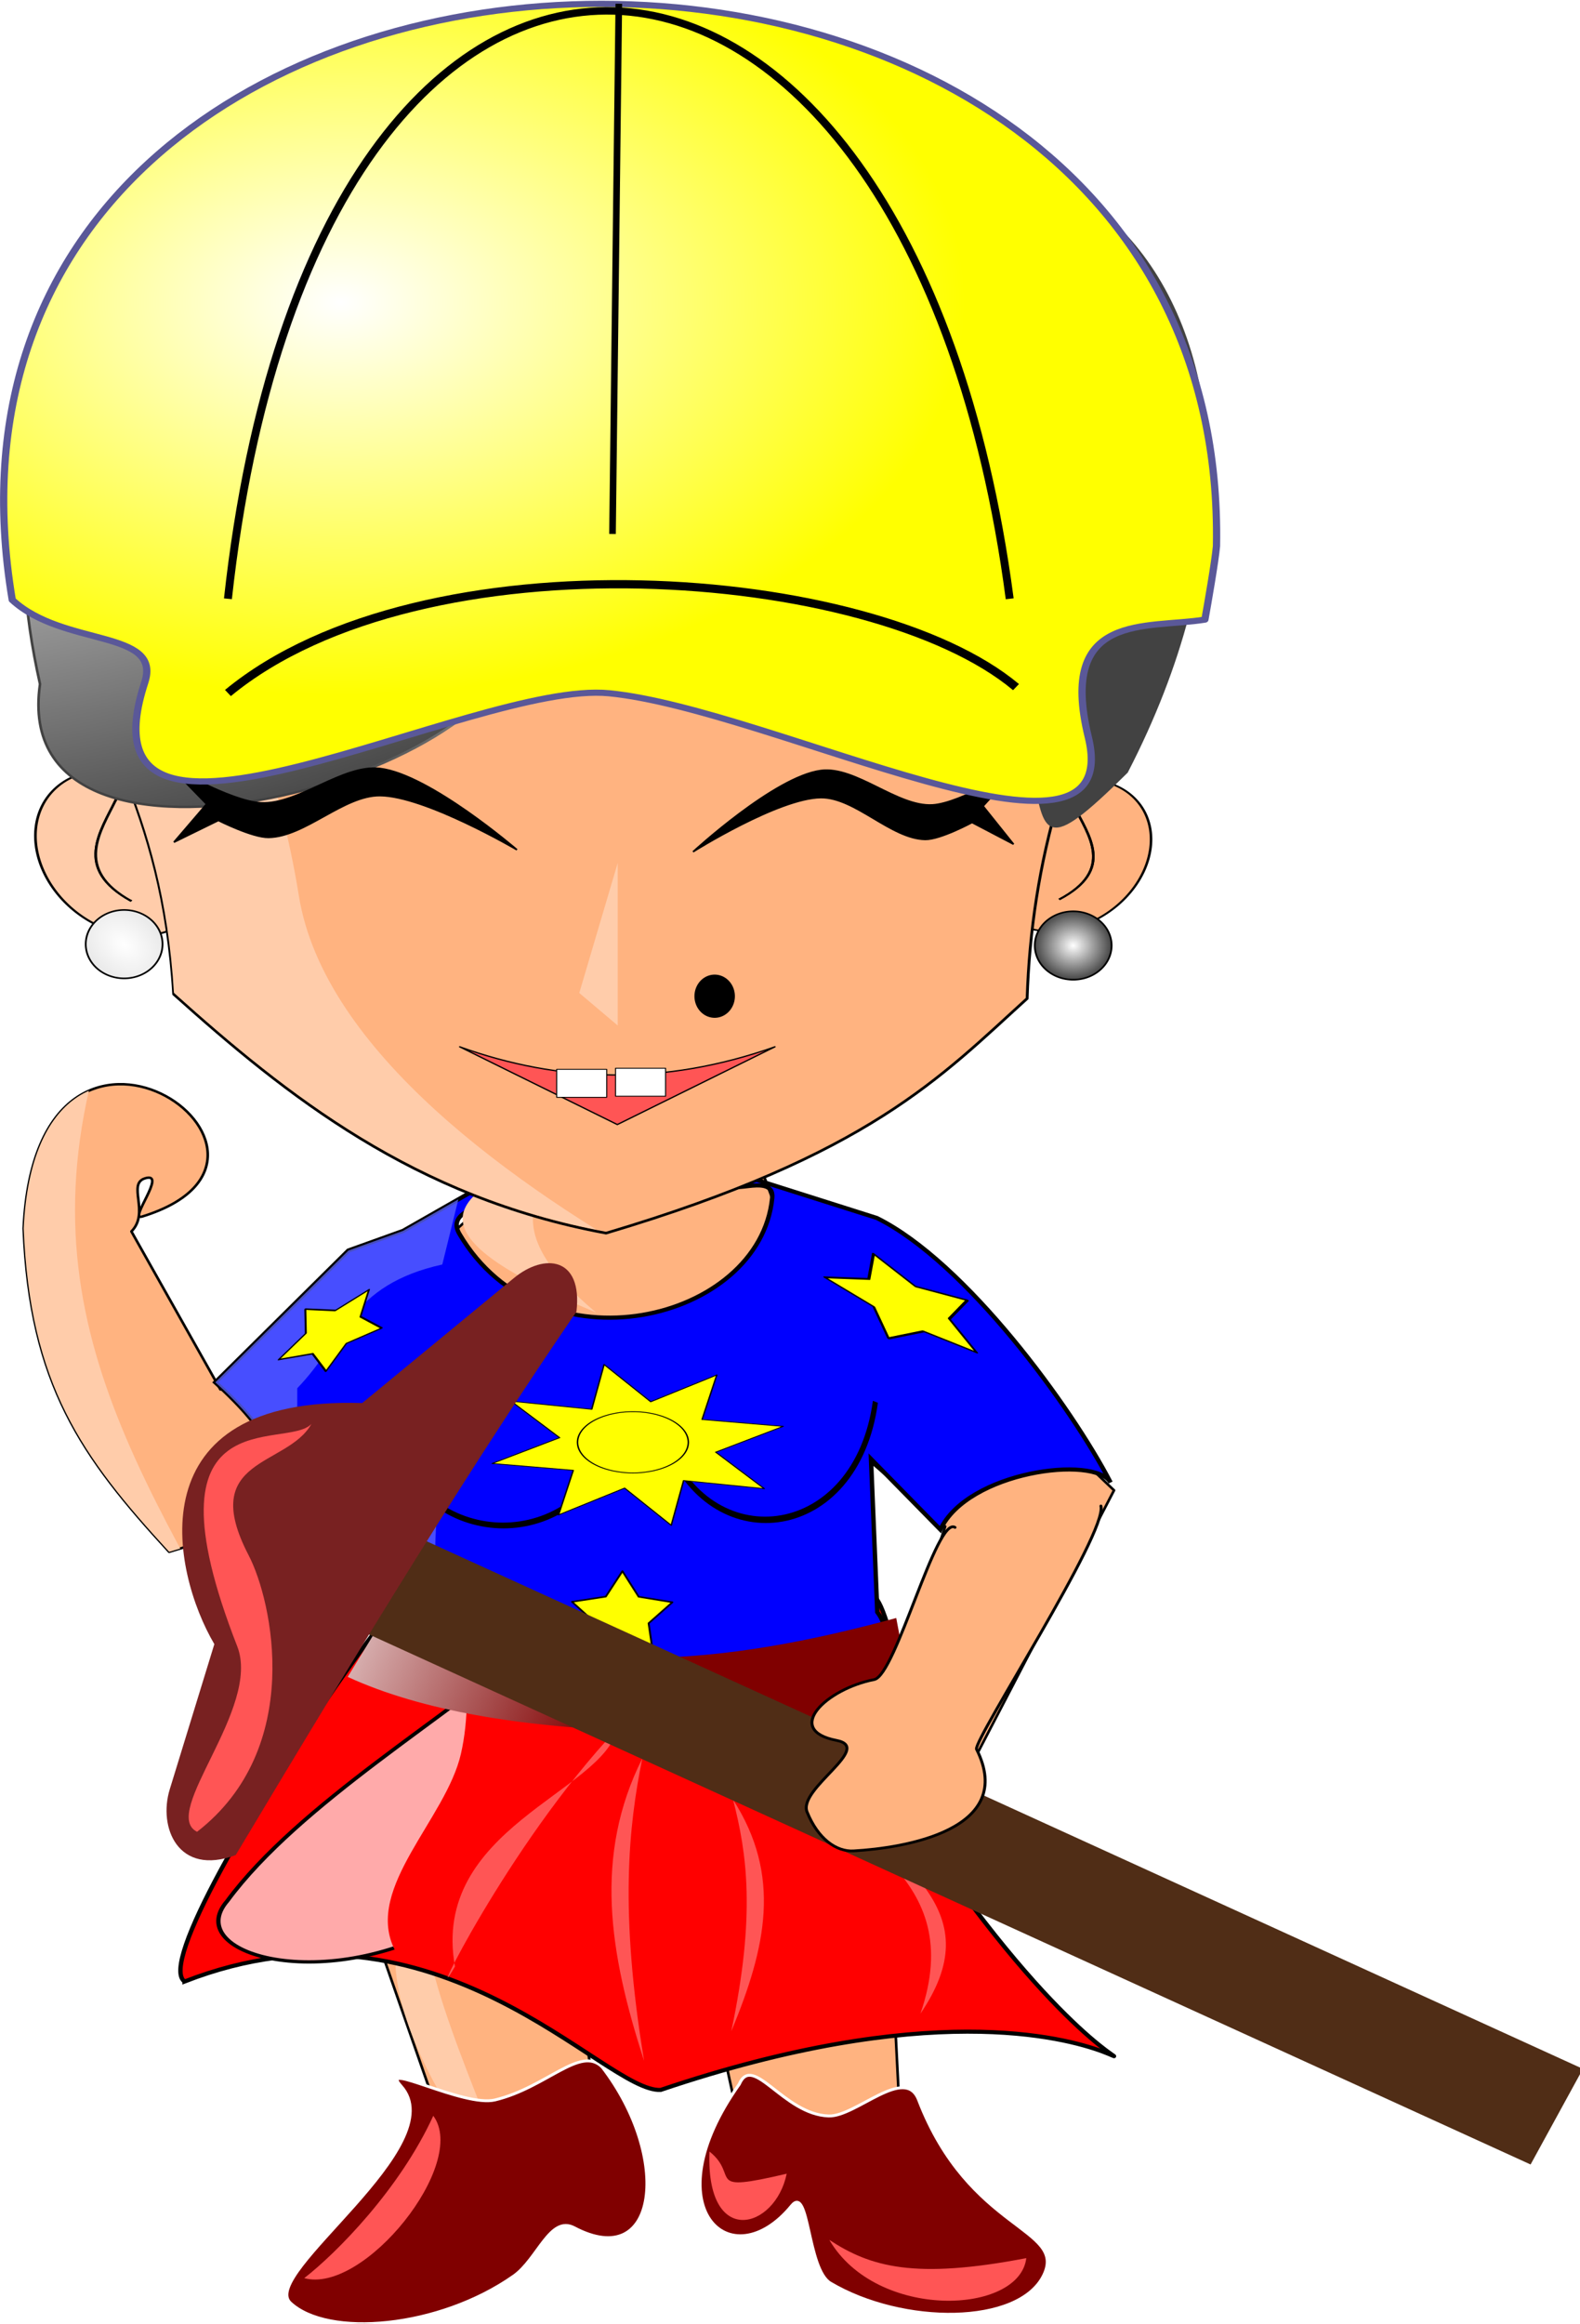 <?xml version="1.0" encoding="UTF-8" standalone="no"?>
<!-- Created with Inkscape (http://www.inkscape.org/) -->
<svg
    xmlns:inkscape="http://www.inkscape.org/namespaces/inkscape"
    xmlns:rdf="http://www.w3.org/1999/02/22-rdf-syntax-ns#"
    xmlns="http://www.w3.org/2000/svg"
    xmlns:sodipodi="http://sodipodi.sourceforge.net/DTD/sodipodi-0.dtd"
    xmlns:cc="http://creativecommons.org/ns#"
    xmlns:xlink="http://www.w3.org/1999/xlink"
    xmlns:dc="http://purl.org/dc/elements/1.1/"
    xmlns:svg="http://www.w3.org/2000/svg"
    xmlns:ns1="http://sozi.baierouge.fr"
    id="svg2"
    sodipodi:docname="architect-gloria.svg"
    inkscape:export-filename="C:\Documents and Settings\WILS\Desktop\chibi samples\architect-gloria.png"
    viewBox="0 0 260.99 383.71"
    sodipodi:version="0.32"
    inkscape:export-xdpi="90"
    version="1.0"
    inkscape:output_extension="org.inkscape.output.svg.inkscape"
    inkscape:export-ydpi="90"
    inkscape:version="0.46"
  >
  <defs
      id="defs4"
    >
    <linearGradient
        id="linearGradient3230"
      >
      <stop
          id="stop3232"
          style="stop-color:#ffffff"
          offset="0"
      />
      <stop
          id="stop3234"
          style="stop-color:#424242"
          offset="1"
      />
    </linearGradient
    >
    <clipPath
        id="clipPath3276"
        clipPathUnits="userSpaceOnUse"
      >
      <path
          id="path3278"
          sodipodi:nodetypes="csccc"
          style="stroke:#000000;stroke-width:1px;fill:none"
          d="m128.57 363.79c28.24 109.52 82.45 207.86 97.19 311.41 9.36 65.77 80.83 122.96 139.95 160.02l-305.71-20 68.57-451.43z"
      />
    </clipPath
    >
    <filter
        id="filter3435"
        inkscape:collect="always"
      >
      <feGaussianBlur
          id="feGaussianBlur3437"
          stdDeviation="1.801"
          inkscape:collect="always"
      />
    </filter
    >
    <filter
        id="filter3838"
        height="1.21"
        width="1.093"
        y="-.105"
        x="-.047"
        inkscape:collect="always"
      >
      <feGaussianBlur
          id="feGaussianBlur3840"
          stdDeviation="0.835"
          inkscape:collect="always"
      />
    </filter
    >
    <filter
        id="filter3890"
        height="1.308"
        width="1.109"
        y="-.154"
        x="-.054"
        inkscape:collect="always"
      >
      <feGaussianBlur
          id="feGaussianBlur3892"
          stdDeviation="0.995"
          inkscape:collect="always"
      />
    </filter
    >
    <clipPath
        id="clipPath4806"
        clipPathUnits="userSpaceOnUse"
      >
      <path
          id="path4808"
          sodipodi:nodetypes="cccc"
          style="stroke:#000000;stroke-width:1px;fill:none"
          d="m232.86 429.51c-22.4 70.58 9.43 112.04 41.43 175.71l-128.58-65.71 87.15-110z"
      />
    </clipPath
    >
    <clipPath
        id="clipPath4814"
        clipPathUnits="userSpaceOnUse"
      >
      <path
          id="path4816"
          sodipodi:nodetypes="cssccc"
          style="stroke:#000000;stroke-width:1px;fill:none"
          d="m308.57 538.08c-2.98 20.87 2.26 41.74-1.41 62.61-3.36 19.14-21.63 39.39-15.14 57.41 9.93 27.61 27.13 52.37 27.98 79.98l-148.57-88.57 137.14-111.43z"
      />
    </clipPath
    >
    <filter
        id="filter4966"
        height="1.382"
        width="2.221"
        y="-.191"
        x="-.61"
        inkscape:collect="always"
      >
      <feGaussianBlur
          id="feGaussianBlur4968"
          stdDeviation="10.15"
          inkscape:collect="always"
      />
    </filter
    >
    <clipPath
        id="clipPath4976"
        clipPathUnits="userSpaceOnUse"
      >
      <path
          id="path4978"
          sodipodi:nodetypes="cccccccc"
          style="stroke:#000000;stroke-width:1px;fill:none"
          d="m317.14 450.93l-8.57 37.15c-20.91 4.94-22.2 18.21-32.86 30v21.43c4.64-4.44 16.49-9.75 32.86-4.29-3.9 36.79-0.67 37.15 8.57 60l-161.43-37.14 161.43-107.15z"
      />
    </clipPath
    >
    <filter
        id="filter5044"
        height="1.112"
        width="1.221"
        y="-.056"
        x="-.111"
        inkscape:collect="always"
      >
      <feGaussianBlur
          id="feGaussianBlur5046"
          stdDeviation="2.895"
          inkscape:collect="always"
      />
    </filter
    >
    <filter
        id="filter6014"
        height="1.406"
        width="1.048"
        y="-.203"
        x="-.024"
        inkscape:collect="always"
      >
      <feGaussianBlur
          id="feGaussianBlur6016"
          stdDeviation="1.245"
          inkscape:collect="always"
      />
    </filter
    >
    <filter
        id="filter6094"
        inkscape:collect="always"
      >
      <feGaussianBlur
          id="feGaussianBlur6096"
          stdDeviation="1.273"
          inkscape:collect="always"
      />
    </filter
    >
    <filter
        id="filter6182"
        height="1.076"
        width="4.336"
        y="-.038"
        x="-1.668"
        inkscape:collect="always"
      >
      <feGaussianBlur
          id="feGaussianBlur6184"
          stdDeviation="1.688"
          inkscape:collect="always"
      />
    </filter
    >
    <radialGradient
        id="radialGradient6252"
        xlink:href="#linearGradient3230"
        gradientUnits="userSpaceOnUse"
        cy="467.8"
        cx="-556.22"
        gradientTransform="matrix(.148 .66 -1.077 .218 931.22 541.16)"
        r="209.73"
        inkscape:collect="always"
    />
    <radialGradient
        id="radialGradient6254"
        xlink:href="#linearGradient3230"
        gradientUnits="userSpaceOnUse"
        cy="501.31"
        cx="-475.03"
        gradientTransform="matrix(.603 0 0 .365 775.52 140.91)"
        r="222.9"
        inkscape:collect="always"
    />
    <radialGradient
        id="radialGradient6256"
        xlink:href="#linearGradient3230"
        gradientUnits="userSpaceOnUse"
        cy="948.08"
        cx="152.86"
        r="21.929"
        inkscape:collect="always"
    />
    <radialGradient
        id="radialGradient6258"
        xlink:href="#linearGradient3230"
        gradientUnits="userSpaceOnUse"
        cy="948.08"
        cx="152.86"
        gradientTransform="matrix(6.119 -5.15 7.054 8.382 -7470.3 -6211.2)"
        r="21.929"
        inkscape:collect="always"
    />
    <linearGradient
        id="linearGradient6260"
        y2="568.08"
        gradientUnits="userSpaceOnUse"
        x2="267.14"
        gradientTransform="translate(141.43 22.857)"
        y1="601.37"
        x1="342.86"
        inkscape:collect="always"
      >
      <stop
          id="stop5577"
          style="stop-color:#800000"
          offset="0"
      />
      <stop
          id="stop5579"
          style="stop-color:#ffffff"
          offset="1"
      />
    </linearGradient
    >
    <radialGradient
        id="radialGradient6262"
        gradientUnits="userSpaceOnUse"
        cy="264.37"
        cx="371.49"
        gradientTransform="matrix(1 0 0 .741 0 76.772)"
        r="118.42"
        inkscape:collect="always"
      >
      <stop
          id="stop5982"
          style="stop-color:#ffffff"
          offset="0"
      />
      <stop
          id="stop5984"
          style="stop-color:#ffff00"
          offset="1"
      />
    </radialGradient
    >
  </defs
  >
  <sodipodi:namedview
      id="base"
      bordercolor="#666666"
      inkscape:pageshadow="2"
      guidetolerance="10"
      pagecolor="#ffffff"
      gridtolerance="10000"
      inkscape:window-height="740"
      inkscape:zoom="0.7"
      objecttolerance="10"
      inkscape:window-y="-4"
      showgrid="false"
      borderopacity="1.0"
      inkscape:current-layer="layer1"
      inkscape:cx="368.01429"
      inkscape:cy="308.53928"
      showguides="true"
      inkscape:guide-bbox="true"
      inkscape:window-x="-4"
      inkscape:window-width="1280"
      inkscape:pageopacity="0.0"
      inkscape:document-units="px"
  />
  <g
      id="layer1"
      inkscape:label="Layer 1"
      inkscape:groupmode="layer"
      transform="translate(-288.46 -320.13)"
    >
    <g
        id="g6188"
        transform="matrix(.729 0 0 .681 33.468 180.99)"
      >
      <path
          id="path3534"
          sodipodi:nodetypes="cccccccccssccccccccccccccccccc"
          style="stroke-linejoin:round;stroke:#000000;stroke-linecap:round;stroke-width:.593;fill:#ffb380"
          d="m493.05 632.39l-14.85 34.46 5.5 39.64-33.66 13.4-19.07-58.54 19.77-49.09-1.27-51.44-61.35 19.79c-19.85-23.14-31.51-40.55-32.97-78.41 3-68.76 71-17.48 26.84-2.89-3.24 1.07 5.85-10.98 0.65-9.27-4.12 1.36 1.16 8.31-3.08 12.88l20.16 38.32 28.5-14.44 29.5-28.76 34.72-95.77 35.9 102.84 19.49 4.93 54.38 55.65-37.49 77.26c-13.44 56.9-43.51 13.96-21.57-17.66-13.98-10.9-27.25 11.21 3.32 6.48l17.48-57.31-23.38-21.71-1.78 60.94c1.42 13.23 17.09 41.1 11.75 36.97l3.29 70.37-36.38-0.9-11.39-55.9-13.01-31.84z"
      />
      <path
          id="path5831"
          sodipodi:nodetypes="ccc"
          style="fill-rule:evenodd;fill:#ffccaa"
          d="m447.37 664.05c-5.98 11.01 12.38 51.43 18.51 71.26-19.06-20.39-37.56-62.25-18.51-71.26z"
      />
      <path
          id="path3547"
          sodipodi:nodetypes="csssssc"
          style="stroke-linejoin:round;stroke:#ffffff;stroke-linecap:round;stroke-width:.702;fill:#800000"
          d="m517.29 709.7c-20.03 30.11-1.86 47.45 11.91 29.43 3.9-5.1 3.45 15.44 8.72 18.79 16.43 10.42 42.78 10.34 48.37-1.88 5.3-11.58-16.88-10.6-28.33-42.51-3.07-8.56-14.23 4.1-20.42 3.87-10.23-0.38-17.18-15.33-20.25-7.7z"
      />
      <path
          id="path3557"
          sodipodi:nodetypes="csssssc"
          style="stroke-linejoin:round;stroke:#ffffff;stroke-linecap:round;stroke-width:.693;fill:#800000"
          d="m486.26 705.55c15.71 21.89 12.79 49.78-6.39 38.94-5.42-3.07-8.23 7.62-13.67 11.71-16.97 12.76-42.17 15.03-50.67 6.49-6.99-7.02 37.21-38.15 25.08-52.58-5.11-6.08 14.28 5.23 21.35 3.4 11.7-3.03 19.35-13.28 24.3-7.96z"
      />
      <path
          id="path3559"
          sodipodi:nodetypes="cccscsscc"
          style="fill-rule:evenodd;stroke:#000000;stroke-width:.988px;fill:#ff0000"
          d="m391.6 684.8c57.59-24.05 95.17 27.05 107.89 26.28 120.64-43.64 124.66 36.28 65.39-52.23-3.16-7.74-11.36-51.19-13.54-59-6.04-21.66-5.05 6.05-12.73-5.97-10.19 7.32-19.44 7.55-29.81 11.65-11.53 4.56-37.93-0.29-47.03-0.91-18.49-1.25-7.33 3.49-20.12 0.06 36.49-76.26-61.48 71.56-50.05 80.12z"
      />
      <path
          id="path5048"
          sodipodi:nodetypes="ccc"
          style="fill-rule:evenodd;fill:#ff5555"
          d="m533.44 634.98c6.13 15.62 35.9 23.48 24.9 57.62 15.69-24.76-3.29-35.48-24.9-57.62z"
      />
      <path
          id="path3543"
          sodipodi:nodetypes="cccccccssccccccssc"
          style="fill-rule:evenodd;stroke:#000000;stroke-width:1px;fill:#0000ff"
          d="m462.86 489.51l-21.75 13.27-12.39 4.76-30.15 31.97c25.26 24.35 11.05 32.27-2.86 38.57l45.72-15.72c6.36 4.17 0.6-3.85-1.43 38.57 4.06 7.92 23.48 4.99 41.26 13.83 8.51 4.23 20.43 4.81 35.91-0.71 20.8-7.41 38.21-8.99 31.4-18.83l-1.43-37.14 15.72 17.14c6.2-14.11 34.92-18.12 38.57-11.43-8.82-18.22-32.81-53.47-52.97-64.14l-29.89-10.14c-6.96 6.23 6.82-1.55 6.19 5.27-2.78 30.06-52.26 42.76-70.89 8.71-4.75-8.68 19.58-7.13 8.99-13.98z"
      />
      <path
          id="path3566"
          d="m304.29 532.36c3.51 18.26 32.31 20.41 42.85 0"
          sodipodi:nodetypes="cc"
          style="filter:url(#filter3890);stroke:#000000;stroke-width:1px;fill:none"
          transform="matrix(1.167 .053 .068 1.4 47.611 -208.59)"
      />
      <path
          id="path3568"
          style="filter:url(#filter3838);stroke:#000000;stroke-width:1px;fill:none"
          sodipodi:nodetypes="cc"
          transform="matrix(1.096 -.255 .355 1.527 -82.691 -165.89)"
          d="m360.29 532.36c3.51 18.26 32.31 20.41 42.85 0"
      />
      <g
          id="g3916"
          transform="matrix(.502 0 0 .297 444.79 438.15)"
        >
        <path
            id="path3912"
            style="stroke-linejoin:round;stroke:#000000;stroke-linecap:round;stroke-width:0.674;fill:#ffff00"
            sodipodi:type="star"
            sodipodi:sides="8"
            sodipodi:r1="67.385582"
            sodipodi:r2="35.714359"
            sodipodi:arg1="2.1293956"
            sodipodi:arg2="2.5220947"
            inkscape:randomized="0"
            sodipodi:cy="392.36218"
            sodipodi:cx="98.571426"
            inkscape:rounded="0"
            inkscape:flatsided="false"
            d="m62.857 449.51l6.637-36.41-36.582-5.59 30.435-21.05-21.918-29.81 36.406 6.63 5.584-36.58 21.051 30.44 29.82-21.92-6.64 36.41 36.58 5.58-30.43 21.05 21.91 29.82-36.4-6.64-5.59 36.58-21.046-30.43-29.817 21.92z"
        />
        <path
            id="path3914"
            sodipodi:rx="25"
            sodipodi:ry="25"
            style="stroke-linejoin:round;stroke:#000000;stroke-linecap:round;stroke-width:0.674;fill:#ffff00"
            sodipodi:type="arc"
            d="m122.86 391.65a25 25 0 1 1 -50.003 0 25 25 0 1 1 50.003 0z"
            transform="translate(-1.429 -1.429)"
            sodipodi:cy="391.64789"
            sodipodi:cx="97.85714"
        />
      </g
      >
      <path
          id="path4802"
          style="fill:#ffccaa"
          d="m351.63 609.54l-14.86 34.46 5.5 39.63-33.66 13.4-19.07-58.54 19.77-49.09-1.27-51.43-61.35 19.78c-19.85-23.14-31.51-40.55-32.97-78.4 3-68.77 71-17.49 26.84-2.9-3.24 1.07 5.85-10.98 0.66-9.27-4.13 1.36 1.15 8.31-3.09 12.89l20.16 38.32 28.51-14.45 29.49-28.76 34.72-95.77 35.9 102.85 19.49 4.92 54.38 55.65-26.06 54.41c-13.44 56.9-54.94 36.81-33 5.2-13.98-10.91-25.82-14.51 4.75-19.24l16.05-31.6-23.38-21.71 8.22 59.52c1.42 13.22 7.09 42.53 1.75 38.39l3.29 70.37-36.38-0.9-11.39-55.89-13-31.84z"
          clip-path="url(#clipPath4806)"
          sodipodi:nodetypes="cccccccccssccccccccccccccccccc"
          transform="translate(141.43 22.857)"
      />
      <path
          id="path4810"
          style="fill-rule:evenodd;filter:url(#filter4966);stroke:#000000;stroke-width:.976px;fill:#ffaaaa"
          d="m323.4 567.76c-18.32 21.27-52.95 47.78-69.07 76.39-10.82 16.26 24.31 28.88 53.6 4 33.17-25.99 47.13 40.33 60.69 40.05 22.61-0.48 26.81 6.16 37.66-13.02 27.5 28.27 35.03-29.23 25.4-39.81-5.7-6.27 2.82-11.32 0.72-19.23-5.82-21.9-18.65-34.33-26.06-46.49-42.94 32.37-29.45 32.45-53.3 25.75-7.05-1.99-24.63-25.81-29.64-27.64z"
          clip-path="url(#clipPath4814)"
          sodipodi:nodetypes="cccscsscsc"
          transform="matrix(1.002 0 0 .82 146.44 137.06)"
      />
      <path
          id="path4972"
          style="opacity:.863;filter:url(#filter5044);fill-rule:evenodd;fill:#5f69ff"
          d="m321.43 466.65l-21.75 13.27-12.38 4.77-30.16 31.96c25.26 24.35 11.05 32.27-2.85 38.57l45.71-15.71c6.36 4.17 0.6-3.86-1.43 38.57 11.24 19.29 124.7 16.57 108.57-5.72l-1.43-37.14 15.72 17.14c6.2-14.11 34.92-18.12 38.57-11.43-8.82-18.22-32.81-53.47-52.97-64.14l-29.89-7.28c-6.96 6.23 6.82-1.55 6.19 5.27-2.78 30.06-52.26 39.91-70.89 5.86-4.75-8.68 19.58-7.14 8.99-13.99z"
          clip-path="url(#clipPath4976)"
          sodipodi:nodetypes="cccccccccccccssc"
          transform="translate(141.43 22.857)"
      />
      <path
          id="path5126"
          sodipodi:nodetypes="ccc"
          style="fill-rule:evenodd;fill:#ff5555"
          d="m515.89 640.7c3.12 12.98 5.19 27.81-0.41 56.18 7.98-20.57 11.41-37.79 0.41-56.18z"
      />
      <path
          id="path5128"
          sodipodi:nodetypes="ccc"
          style="fill-rule:evenodd;fill:#ff5555"
          d="m489.6 623.56c-3.12 15.28-42.33 24.19-36.73 57.61-7.45 13.73 11.77-29.28 36.73-57.61z"
      />
      <path
          id="path5130"
          sodipodi:nodetypes="ccc"
          style="fill-rule:evenodd;fill:#ff5555"
          d="m495.32 630.7c-3.12 16.61-5.19 37.02 0.41 73.33-7.98-26.33-11.41-49.79-0.41-73.33z"
      />
      <path
          id="path5132"
          sodipodi:nodetypes="ccc"
          style="fill-rule:evenodd;fill:#ffccaa"
          d="m483.18 482.13c-12.76 9.35-21.21 20.03 1.69 40.47-32.65-14.82-46.67-27.22-1.69-40.47z"
      />
      <path
          id="path5134"
          sodipodi:nodetypes="ccc"
          style="fill-rule:evenodd;fill:#ff5555"
          d="m418.72 756.72c7.32-6.08 21.66-21.6 29.24-39.36 8.04 11.61-15.72 43.33-29.24 39.36z"
      />
      <path
          id="path5136"
          sodipodi:nodetypes="ccc"
          style="fill-rule:evenodd;fill:#ff5555"
          d="m537.7 747.45c9.33 6.55 19.29 9.63 44.63 4.42-1.53 13.74-33.9 15.22-44.63-4.42z"
      />
      <path
          id="path5138"
          sodipodi:nodetypes="ccc"
          style="fill-rule:evenodd;fill:#ff5555"
          d="m510.54 726.02c7.04 6.03-1.61 10.18 17.5 5.38-2.58 13.53-18.35 18.17-17.5-5.38z"
      />
      <g
          id="g3203"
          transform="matrix(-.577 0 0 .398 680.45 144.58)"
        >
        <path
            id="path3205"
            sodipodi:rx="31.428572"
            sodipodi:ry="47.142857"
            style="stroke-linejoin:round;stroke:#000000;stroke-linecap:round;fill:#ffb380"
            sodipodi:type="arc"
            d="m-140 759.51a31.429 47.143 0 1 1 -62.86 0 31.429 47.143 0 1 1 62.86 0z"
            transform="matrix(.964 -.267 .267 .964 116.34 -106.75)"
            sodipodi:cy="759.50507"
            sodipodi:cx="-171.42857"
        />
        <g
            id="g3207"
          >
          <path
              id="path3209"
              sodipodi:nodetypes="cc"
              style="stroke:#000000;stroke-width:1px;fill:none"
              d="m151.43 640.93c-5.83 18.1-16.42 39.05 5.71 57.15"
          />
        </g
        >
        <g
            id="g3211"
          >
          <path
              id="path3213"
              sodipodi:nodetypes="cc"
              style="stroke:#000000;stroke-width:1px;fill:none"
              d="m151.43 640.93c-5.83 18.1-16.42 39.05 5.71 57.15"
          />
        </g
        >
      </g
      >
      <g
          id="g3196"
          style="fill:#ffccaa"
          transform="matrix(.603 0 0 .433 284.81 120.55)"
        >
        <path
            id="path3185"
            sodipodi:rx="31.428572"
            sodipodi:ry="47.142857"
            style="stroke-linejoin:round;stroke:#000000;stroke-linecap:round;fill:#ffccaa"
            sodipodi:type="arc"
            d="m-140 759.51a31.429 47.143 0 1 1 -62.86 0 31.429 47.143 0 1 1 62.86 0z"
            transform="matrix(.964 -.267 .267 .964 116.34 -106.75)"
            sodipodi:cy="759.50507"
            sodipodi:cx="-171.42857"
        />
        <g
            id="g3189"
            style="fill:#ffccaa"
          >
          <path
              id="path3187"
              sodipodi:nodetypes="cc"
              style="fill-rule:evenodd;stroke:#000000;stroke-width:1px;fill:#ffccaa"
              d="m151.43 640.93c-5.83 18.1-16.42 39.05 5.71 57.15"
          />
        </g
        >
        <g
            id="g3192"
            style="fill:#ffccaa"
          >
          <path
              id="path3194"
              sodipodi:nodetypes="cc"
              style="fill-rule:evenodd;stroke:#000000;stroke-width:1px;fill:#ffccaa"
              d="m151.43 640.93c-5.83 18.1-16.42 39.05 5.71 57.15"
          />
        </g
        >
      </g
      >
      <path
          id="path3161"
          sodipodi:nodetypes="cccccc"
          style="stroke-linejoin:round;stroke:#000000;stroke-linecap:round;stroke-width:.642;fill:#ffb380"
          d="m610.71 348.92c-19.2 32.5-27.21 65.01-28.19 97.52-19.54 18.96-35.79 37.93-95.41 56.89-43.43-8.57-72.34-33.32-97.97-57.94-2.52-45.09-18.34-66.17-29.05-96.47 96.84-86.33 176.44-60.79 250.62 0z"
      />
      <path
          id="path3272"
          style="fill:#ffccaa"
          d="m546.5 548.12c-31.85 56.69-45.14 113.37-46.76 170.06-32.43 33.07-59.4 66.14-158.33 99.21-72.06-14.96-120.04-58.11-162.58-101.04-4.16-78.63-30.42-115.4-48.19-168.23 160.68-150.54 292.78-105.99 415.86 0z"
          clip-path="url(#clipPath3276)"
          sodipodi:nodetypes="cccccc"
          transform="matrix(.603 0 0 .573 281.36 34.588)"
      />
      <path
          id="path3164"
          sodipodi:nodetypes="csssccc"
          style="stroke-linejoin:round;stroke:url(#radialGradient6254);stroke-linecap:round;stroke-width:.588;fill:url(#radialGradient6252)"
          d="m605.07 391.49c-38.42 40.86 4.65-23.92-67.84-47.76-9.59-3.16-8.66 17.21-23.17 27.51-14.29 10.13-47.29-23.77-46.74-14.97 2.24 36.1-116.11 70.06-108.47 13.92-15.04-71.75 12.79-129.76 160.12-110.59 73.83-53.26 136.54 27.37 86.1 131.89z"
      />
      <path
          id="path3155"
          sodipodi:nodetypes="csscsscccc"
          style="fill-rule:evenodd;stroke:#000000;stroke-width:.395px;fill:#000000"
          d="m388.02 389.83s13.92 8.78 20.86 9.17c8.54 0.48 18.55-9.43 27.03-8.33 11.23 1.45 31 19.7 31 19.7s-20.74-13.04-31-13.14c-8.29-0.08-16.99 10-25.28 10.13-3.67 0.06-11.36-4.11-11.36-4.11l-10.07 5.28 7.4-9.24-8.58-9.46z"
      />
      <path
          id="path3166"
          sodipodi:nodetypes="csscsscccc"
          style="fill-rule:evenodd;stroke:#000000;stroke-width:.382px;fill:#000000"
          d="m580.55 390.32s-13.01 8.79-19.49 9.18c-7.99 0.48-17.35-9.45-25.27-8.35-10.5 1.46-28.97 19.71-28.97 19.71s19.38-13.04 28.97-13.14c7.74-0.08 15.88 10 23.63 10.14 3.43 0.06 10.62-4.11 10.62-4.11l9.4 5.27-6.91-9.24 8.02-9.46z"
      />
      <g
          id="g3265"
          transform="matrix(.603 0 0 .573 264.66 -30.951)"
        >
        <path
            id="path3178"
            sodipodi:nodetypes="cccc"
            style="stroke-linejoin:round;stroke:#000000;stroke-linecap:round;stroke-width:.542;fill:#ff5555"
            d="m373.14 886.48l-59.23-32.91c37.3 15.1 76.55 16.69 118.46 0l-59.23 32.91z"
        />
        <rect
            id="rect3174"
            style="stroke-linejoin:round;stroke:#000000;stroke-linecap:round;stroke-width:.374;fill:#ffffff"
            height="11.839"
            width="18.801"
            y="863.11"
            x="350.35"
        />
        <rect
            id="rect3176"
            style="stroke-linejoin:round;stroke:#000000;stroke-linecap:round;stroke-width:.374;fill:#ffffff"
            height="11.839"
            width="18.801"
            y="862.64"
            x="372.47"
        />
      </g
      >
      <path
          id="path3215"
          sodipodi:rx="12.857142"
          sodipodi:ry="11.428572"
          style="stroke-linejoin:round;stroke:#000000;stroke-linecap:round;fill:#000000"
          sodipodi:type="arc"
          d="m-94.286 878.08a12.857 11.429 0 1 1 -25.714 0 12.857 11.429 0 1 1 25.714 0z"
          transform="matrix(.343 0 0 .439 548.47 60.402)"
          sodipodi:cy="878.07648"
          sodipodi:cx="-107.14286"
      />
      <path
          id="path3219"
          sodipodi:nodetypes="cscsc"
          style="fill-rule:evenodd;stroke:#000000;stroke-width:.124px;fill:#000000"
          d="m585.57 392.28c-1.97-0.53-21.05-15.75-31.13-18.59-14.4-4.06-44.47 0.36-44.47 0.36s27.33-0.02 40.78 3.41c10.52 2.68 34.82 14.82 34.82 14.82z"
      />
      <path
          id="path3226"
          sodipodi:nodetypes="cscsc"
          style="fill-rule:evenodd;stroke:#000000;stroke-width:.124px;fill:#000000"
          d="m395.12 392.28c1.98-0.53 21.05-15.75 31.13-18.59 14.4-4.06 44.47 0.36 44.47 0.36s-27.33-0.02-40.78 3.41c-10.52 2.68-34.82 14.82-34.82 14.82z"
      />
      <path
          id="path3238"
          sodipodi:rx="21.428572"
          sodipodi:ry="21.428572"
          style="stroke-linejoin:round;stroke:#000000;stroke-linecap:round;fill:url(#radialGradient6256)"
          sodipodi:type="arc"
          d="m174.29 948.08a21.429 21.429 0 1 1 -42.86 0 21.429 21.429 0 1 1 42.86 0z"
          transform="matrix(.406 0 0 .387 530.9 66.681)"
          sodipodi:cy="948.07648"
          sodipodi:cx="152.85715"
      />
      <path
          id="path3242"
          sodipodi:rx="21.428572"
          sodipodi:ry="21.428572"
          style="stroke-linejoin:round;stroke:#000000;stroke-linecap:round;stroke-width:1;fill:url(#radialGradient6258)"
          sodipodi:type="arc"
          d="m174.29 948.08a21.429 21.429 0 1 1 -42.86 0 21.429 21.429 0 1 1 42.86 0z"
          transform="matrix(.406 0 0 .387 315.85 66.353)"
          sodipodi:cy="948.07648"
          sodipodi:cx="152.85715"
      />
      <path
          id="path3270"
          style="fill-rule:evenodd;fill:#ffccaa"
          d="m489.75 413.56l-8.71 31.54 8.71 7.88v-39.42z"
      />
      <path
          id="path3393"
          sodipodi:nodetypes="ccc"
          style="fill-rule:evenodd;filter:url(#filter3435);stroke:#ffffff;stroke-width:.672px;fill:#ffffff"
          d="m427.31 275.06c-30.36 9.34-53.09 28.79-53.75 77.47-17.41-43.27-4.78-66.31 53.75-77.47z"
      />
      <path
          id="path3920"
          style="stroke-linejoin:round;stroke:#000000;stroke-linecap:round;stroke-width:0.674;fill:#ffff00"
          sodipodi:type="star"
          d="m112.86 366.65l-9.42-7.57-11.822 2.52 4.285-11.3-6.044-10.47 12.071 0.59 8.08-8.98 3.18 11.66 11.04 4.91-10.11 6.62-1.26 12.02z"
          sodipodi:r1="18.571428"
          inkscape:flatsided="false"
          transform="matrix(.797 0 .599 .68 261.5 282.96)"
          sodipodi:arg2="1.8043237"
          sodipodi:arg1="1.1760052"
          inkscape:randomized="0"
          sodipodi:cy="349.50504"
          sodipodi:cx="105.71429"
          inkscape:rounded="0"
          sodipodi:r2="9.8428574"
          sodipodi:sides="5"
      />
      <path
          id="path3922"
          style="stroke-linejoin:round;stroke:#000000;stroke-linecap:round;stroke-width:0.674;fill:#ffff00"
          sodipodi:type="star"
          sodipodi:sides="5"
          sodipodi:r1="18.571428"
          sodipodi:r2="9.8428574"
          sodipodi:arg1="1.1760052"
          sodipodi:arg2="1.8043237"
          transform="matrix(.581 0 -.324 .562 476.86 330.77)"
          inkscape:randomized="0"
          sodipodi:cy="349.50504"
          sodipodi:cx="105.71429"
          inkscape:rounded="0"
          inkscape:flatsided="false"
          d="m112.86 366.65l-9.42-7.57-11.822 2.52 4.285-11.3-6.044-10.47 12.071 0.59 8.08-8.98 3.18 11.66 11.04 4.91-10.11 6.62-1.26 12.02z"
      />
      <path
          id="path3924"
          style="stroke-linejoin:round;stroke:#000000;stroke-linecap:round;stroke-width:0.674;fill:#ffff00"
          sodipodi:type="star"
          d="m112.86 366.65l-9.42-7.57-11.822 2.52 4.285-11.3-6.044-10.47 12.071 0.59 8.08-8.98 3.18 11.66 11.04 4.91-10.11 6.62-1.26 12.02z"
          sodipodi:r1="18.571428"
          inkscape:flatsided="false"
          transform="matrix(.627 -.132 .145 .568 373.78 411.56)"
          sodipodi:arg2="1.8043237"
          sodipodi:arg1="1.1760052"
          inkscape:randomized="0"
          sodipodi:cy="349.50504"
          sodipodi:cx="105.71429"
          inkscape:rounded="0"
          sodipodi:r2="9.8428574"
          sodipodi:sides="5"
      />
      <path
          id="rect5562"
          sodipodi:nodetypes="ccccc"
          style="fill:url(#linearGradient6260)"
          d="m440 590.93c34.18 22.4 74.96 16.76 112.86 5.72l4.28 24.28c-37.43 4.62-94.69 6.74-128.57-10l11.43-20z"
      />
      <rect
          id="rect5900"
          style="fill:#502d16"
          transform="matrix(-.455 .89 -.899 -.439 0 0)"
          height="306.08"
          width="26.053"
          y="-951.88"
          x="323.71"
      />
      <path
          id="path3561"
          sodipodi:nodetypes="csssscs"
          style="stroke-linejoin:round;stroke:#000000;stroke-linecap:round;stroke-width:.663;fill:#ffb380"
          d="m566.18 574.68c-4.19-2.88-13.42 35.87-18.31 36.9-10.84 2.26-20.62 12.25-8.53 14.75 8.48 1.76-8.81 11.73-6.68 17.36 2.47 6.53 6.63 9.67 10.54 9.43 11.33-0.67 37.08-5.04 27.85-24.68-0.53-2.52 29.72-52.48 28.19-58.95"
      />
      <path
          id="rect5970"
          sodipodi:nodetypes="cccsccs"
          style="fill:#782121"
          d="m388.25 638.18l10.1-35.19c-9.76-17.72-17.99-60.23 33.5-58.46l34.39-30.32c6.88-6.07 15.61-5.14 14.16 8.16-22.9 35.77-47.06 77.79-77.2 131.76-13.08 5.23-17.61-6.71-14.95-15.95z"
      />
      <path
          id="path5977"
          sodipodi:nodetypes="csssccc"
          style="stroke-linejoin:round;stroke:#5a5898;stroke-linecap:round;stroke-width:1.377;fill:url(#radialGradient6262)"
          transform="matrix(1.194 0 0 1.085 -16.529 -18.235)"
          d="m535.45 343.59c-11.05 2.11-27.96-1.86-22.12 26.29 7.37 35.51-59.84-6.24-90.94-9.83-25.92-3-101.99 47.44-88.13-2.38 3.33-11.97-15.44-7.92-25.14-18.48-24.28-170.93 231.18-179.98 228.53-12.02-0.23 3.24-1.69 13.11-2.2 16.42z"
      />
      <path
          id="path5988"
          sodipodi:nodetypes="cc"
          style="filter:url(#filter6014);stroke:#000000;stroke-width:2;fill:none"
          d="m401.43 372.36c44.12-38.92 145.83-30.79 178.57-1.43"
      />
      <path
          id="path6018"
          sodipodi:nodetypes="cc"
          style="filter:url(#filter6094);stroke:#000000;stroke-width:1.8;fill:none"
          d="m401.43 349.51c20.03-195.28 154.37-184.8 177.14 0"
      />
      <path
          id="path6020"
          sodipodi:nodetypes="cc"
          style="filter:url(#filter6182);stroke:#000000;stroke-width:1.5;fill:none"
          d="m490 205.22l-1.43 128.57"
      />
      <path
          id="path6186"
          sodipodi:nodetypes="cscsc"
          style="fill-rule:evenodd;fill:#ff5555"
          d="m420.35 549.6c-5.51 10.48-25.78 8.09-14.23 31.84 5.4 11.1 12.71 46.79-11.68 67.05-8.5-4.51 14.59-29.94 9.1-44.97-22.31-61.01 11.06-47.39 16.81-53.92z"
      />
    </g
    >
  </g
  >
</svg
>
